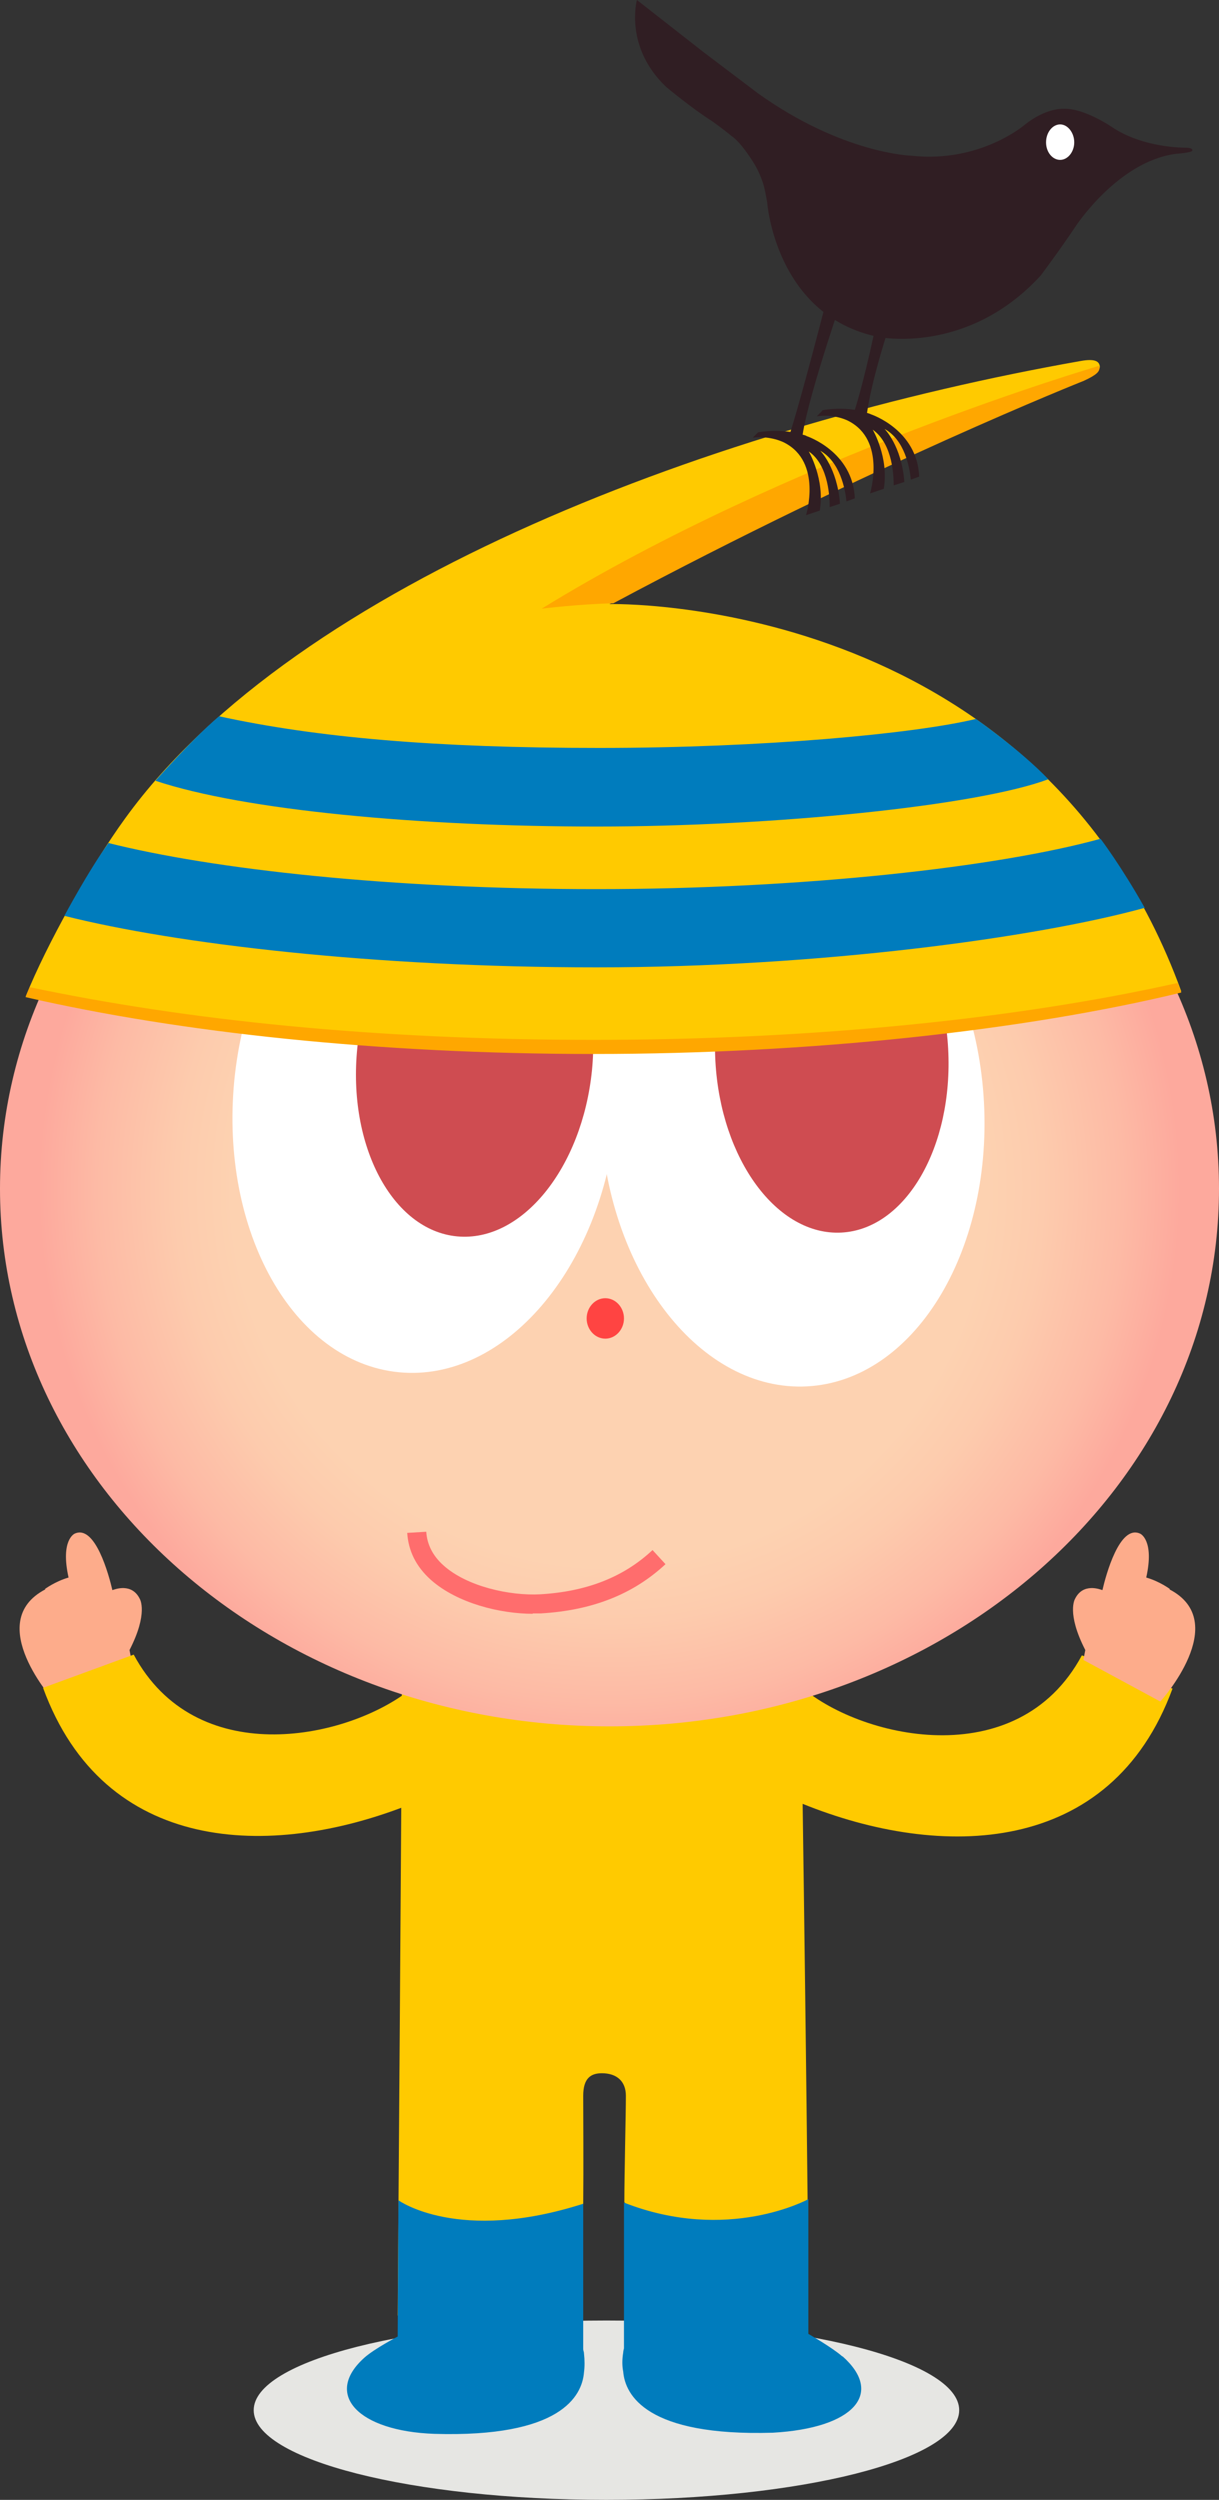 <svg width="217" height="445" viewBox="0 0 217 445" fill="none" xmlns="http://www.w3.org/2000/svg">
<rect x="0" y="0" width="217" height="445" fill="#333333" stroke="none"/>
<g clip-path="url(#clip0_282_158)">
<path d="M8.002 282.855C8.002 282.855 9.833 281.496 12.206 280.817C10.714 274.092 13.291 273.005 13.291 273.005C16.953 271.307 19.394 280.409 20.005 283.058C20.412 282.923 23.463 281.7 24.887 284.621C24.887 284.621 26.447 287.134 23.056 293.723L23.395 295.489L9.697 302.894C9.697 302.894 -3.119 288.764 8.07 282.923L8.002 282.855Z" fill="#FDAC8B"/>
<path d="M23.802 294.538C34.788 314.985 61.099 309.754 72.56 301.127V321.37C48.079 330.948 18.513 330.133 7.663 300.448L23.802 294.538Z" fill="#FFCA00"/>
<path d="M170.752 429.037C170.752 437.868 142.61 445 107.957 445C73.305 445 45.163 437.868 45.163 429.037C45.163 420.206 73.305 413.074 107.957 413.074C142.61 413.074 170.752 420.206 170.752 429.037Z" fill="#E6E6E3"/>
<path d="M71.542 300.584C71.542 311.928 70.796 412.19 70.796 412.19C70.796 412.19 103.617 401.254 103.821 392.287C103.888 386.106 103.821 376.188 103.821 373.063C103.821 369.939 105.177 369.056 107.143 369.056C109.788 369.056 111.416 370.482 111.416 373.063C111.416 376.46 111.144 386.921 111.144 392.015C111.144 392.015 112.84 393.917 115.62 394.597C124.639 396.838 143.898 399.42 143.762 391.336C143.559 371.501 143.152 339.778 142.881 321.098C167.497 331.084 197.741 330.54 208.727 300.584L192.587 294.674C181.059 316.139 152.646 309.346 142.27 299.972C131.692 290.462 104.227 298.885 104.227 298.885C97.175 299.701 71.677 300.719 71.677 300.719L71.542 300.584Z" fill="#FFCA00"/>
<path d="M208.252 282.855C208.252 282.855 206.421 281.496 204.048 280.817C205.54 274.092 202.963 273.005 202.963 273.005C199.301 271.307 196.86 280.409 196.249 283.058C195.843 282.923 192.791 281.7 191.367 284.621C191.367 284.621 189.807 287.134 193.198 293.723L192.859 295.489L206.557 302.894C206.557 302.894 219.373 288.764 208.184 282.923L208.252 282.855Z" fill="#FDAC8B"/>
<path d="M103.82 418.304V392.287C81.578 399.42 70.931 391.676 70.931 391.676L70.796 415.926C70.796 415.926 66.659 418.1 64.896 419.663C57.505 426.252 63.811 432.773 77.306 433.248C99.82 433.928 103.617 426.523 103.956 422.312C104.092 421.293 104.092 420.138 103.956 418.915C103.956 418.644 103.82 418.44 103.82 418.168V418.304ZM149.933 419.459C148.17 417.896 143.898 415.451 143.898 415.451V391.472C143.898 391.472 129.589 399.352 111.076 392.084V418.032C111.076 418.032 110.941 418.508 110.941 418.779C110.737 420.002 110.737 421.157 110.941 422.176C111.28 426.32 115.077 433.724 137.591 433.044C152.035 432.229 157.392 426.048 150.001 419.459H149.933Z" fill="#007CBD"/>
<path d="M217 211.598C217 264.446 168.446 307.309 108.5 307.309C48.554 307.309 0 264.378 0 211.598C0 158.817 48.554 115.886 108.5 115.886C168.446 115.886 217 158.749 217 211.598Z" fill="url(#paint0_radial_282_158)"/>
<path d="M111.077 234.693C111.077 236.663 109.585 238.293 107.754 238.293C105.924 238.293 104.432 236.663 104.432 234.693C104.432 232.723 105.924 231.093 107.754 231.093C109.585 231.093 111.077 232.723 111.077 234.693Z" fill="#FF4442"/>
<path d="M109.72 199.031C107.144 225.863 89.784 246.105 71 244.271C52.215 242.437 39.128 219.206 41.705 192.374C44.349 165.542 61.709 145.299 80.425 147.133C99.21 148.968 112.297 172.199 109.653 199.031H109.72Z" fill="white"/>
<path d="M175.16 196.246C176.584 223.145 162.547 245.766 143.695 246.785C124.843 247.803 108.364 226.813 106.94 199.982C105.448 173.082 119.553 150.394 138.405 149.375C157.257 148.356 173.736 169.346 175.16 196.246Z" fill="white"/>
<path d="M168.785 186.668C169.735 204.125 161.258 218.798 149.798 219.409C138.337 220.021 128.301 206.367 127.352 188.909C126.402 171.452 134.879 156.779 146.339 156.168C157.8 155.556 167.836 169.21 168.785 186.668Z" fill="#CF4C51"/>
<path d="M102.058 133.072C82.731 132.936 66.931 131.985 53.504 130.083C49.435 134.091 45.774 138.302 42.519 142.514C57.166 145.027 76.425 146.59 95.684 146.997C97.718 141.767 99.888 137.08 102.058 133.072Z" fill="#009AD9"/>
<path d="M35.127 153.247C32.211 157.934 29.77 162.417 27.871 166.357C44.282 169.074 65.643 171.112 88.496 171.859C89.513 166.901 90.665 162.35 91.954 158.07C69.983 157.527 50.453 155.76 35.127 153.247Z" fill="#009AD9"/>
<path d="M105.38 190.539C103.617 207.929 92.903 221.175 81.375 220.088C69.847 219.002 61.845 203.921 63.608 186.532C65.303 169.142 76.085 155.896 87.613 156.983C99.142 158.07 107.076 173.15 105.38 190.539Z" fill="#CF4C51"/>
<path d="M105.72 187.415C145.729 187.415 182.28 183.271 210.287 176.479C184.518 105.629 108.5 107.531 108.5 107.531C156.986 81.311 192.994 67.521 192.994 67.521C195.368 66.434 195.843 65.823 195.775 65.144C195.639 64.396 195.029 63.785 192.384 64.26C128.437 75.537 52.894 103.387 22.31 145.639C16.072 154.198 8.273 168.191 4.611 177.294C32.143 183.611 67.338 187.415 105.788 187.415H105.72Z" fill="#FFCA00"/>
<path d="M109.178 107.395C155.29 82.737 192.926 67.793 192.926 67.793C195.3 66.706 195.774 66.095 195.706 65.415C195.706 65.347 195.639 65.212 195.571 65.144C195.571 65.144 195.435 65.144 195.367 65.212C195.367 65.212 140.507 81.243 96.429 108.346C96.429 108.346 103.075 107.531 109.11 107.395H109.178ZM209.608 174.984C181.33 181.301 145.186 185.105 105.719 185.105C66.252 185.105 33.092 181.573 5.289 175.731C5.018 176.343 4.746 176.954 4.543 177.497C32.075 183.815 67.269 187.619 105.719 187.619C144.169 187.619 182.28 183.475 210.286 176.682C210.083 176.071 209.811 175.527 209.608 174.916V174.984Z" fill="#FFA700"/>
<path d="M19.258 150.054C37.907 154.741 69.44 158.274 106.194 158.274C142.948 158.274 177.804 154.334 195.91 149.307C195.91 149.307 199.572 154.13 203.776 161.602C184.585 166.901 145.797 172.199 106.194 172.199C66.591 172.199 31.397 168.055 11.46 163.029C11.46 163.029 15.732 155.013 19.326 150.054H19.258Z" fill="#007CBD"/>
<path d="M186.62 138.71C173.94 143.465 137.592 147.133 106.263 147.133C74.933 147.133 43.536 144.28 27.668 138.982C27.668 138.982 33.974 131.781 38.993 127.502C56.42 131.306 77.578 133.14 106.67 133.14C135.761 133.14 162.75 130.627 173.736 127.977C173.736 127.977 181.535 133.412 186.688 138.778L186.62 138.71Z" fill="#007CBD"/>
<path d="M94.869 287.27C89.105 287.27 81.442 285.436 76.696 281.224C74.051 278.847 72.695 276.061 72.491 272.869L75.882 272.665C76.017 274.907 77.035 276.945 78.933 278.643C83.138 282.447 90.801 284.077 96.09 283.805C104.431 283.33 111.009 280.749 116.162 275.926L118.468 278.439C112.704 283.805 105.448 286.658 96.293 287.202C95.819 287.202 95.344 287.202 94.802 287.202L94.869 287.27Z" fill="#FF6D6D"/>
<path d="M146.407 73.023C146.407 73.023 148.984 72.48 152.171 72.955C152.578 71.665 154.07 66.91 156.443 55.362L159.562 54.275C159.562 54.275 155.426 65.959 154.341 73.499C154.544 73.567 154.816 73.635 155.087 73.77C155.087 73.77 163.292 76.487 163.631 84.843L162.139 85.386C161.936 83.213 161.054 78.322 157.46 76.352C157.46 76.352 160.512 79.341 160.987 85.794L159.088 86.405C159.088 85.046 159.02 79.069 155.358 76.487C155.358 76.487 158.274 81.446 157.325 87.016L154.883 87.832C154.883 87.832 157.799 78.389 151.018 74.925C151.018 74.925 148.645 73.635 145.39 74.11L146.339 73.159L146.407 73.023Z" fill="#301E23"/>
<path d="M134.946 76.963C134.946 76.963 137.523 76.42 140.711 76.895C141.117 75.605 142.948 69.695 147.56 51.762L150.747 50.675C150.747 50.675 144.033 69.831 142.881 77.371C143.152 77.439 143.423 77.507 143.626 77.642C143.626 77.642 151.832 80.36 152.171 88.715L150.679 89.258C150.476 87.085 149.526 82.194 146 80.224C146 80.224 149.051 83.213 149.526 89.666L147.695 90.277C147.695 88.919 147.627 82.873 143.966 80.36C143.966 80.36 146.881 85.318 145.932 90.888L143.491 91.704C143.491 91.704 146.407 82.262 139.626 78.797C139.626 78.797 137.252 77.507 133.997 77.914L134.946 76.963Z" fill="#301E23"/>
<path d="M211.033 26.288C211.033 26.288 203.438 26.424 197.741 22.484C197.741 22.484 192.927 19.224 189.333 19.36C189.333 19.36 186.213 19.156 182.416 22.213C182.416 22.213 174.482 29.073 162.208 27.715C162.208 27.715 149.933 27.375 134.879 16.575L125.182 9.238L113.383 0C113.383 0 111.077 8.355 118.604 15.488C118.604 15.488 123.148 19.292 126.809 21.601C126.809 21.601 128.708 22.96 130.2 24.183C131.285 24.93 132.641 26.56 134.133 28.938C134.811 30.024 135.354 31.179 135.828 32.606C136.168 33.693 136.371 34.915 136.574 36.07C136.574 36.07 138.066 56.245 156.376 59.981C156.376 59.981 172.176 63.309 185.264 49.044C185.264 49.044 188.722 44.425 191.435 40.35C191.435 40.35 199.03 28.666 209.405 27.375C209.405 27.375 212.389 27.171 212.253 26.764C212.253 26.764 212.457 26.288 210.965 26.288H211.033Z" fill="#301E23"/>
<path d="M186.213 25.337C186.213 27.103 187.366 28.462 188.722 28.462C190.078 28.462 191.231 27.035 191.231 25.337C191.231 23.639 190.078 22.145 188.722 22.145C187.366 22.145 186.213 23.571 186.213 25.337Z" fill="white"/>
</g>
<defs>
<radialGradient id="paint0_radial_282_158" cx="0" cy="0" r="1" gradientUnits="userSpaceOnUse" gradientTransform="translate(108.5 211.598) scale(102.193 102.368)">
<stop offset="0.66" stop-color="#FDD2B1"/>
<stop offset="0.76" stop-color="#FDCBAD"/>
<stop offset="0.9" stop-color="#FDBAA5"/>
<stop offset="1" stop-color="#FDA99D"/>
</radialGradient>
<clipPath id="clip0_282_158">
<rect width="217" height="445" fill="white"/>
</clipPath>
</defs>
</svg>
